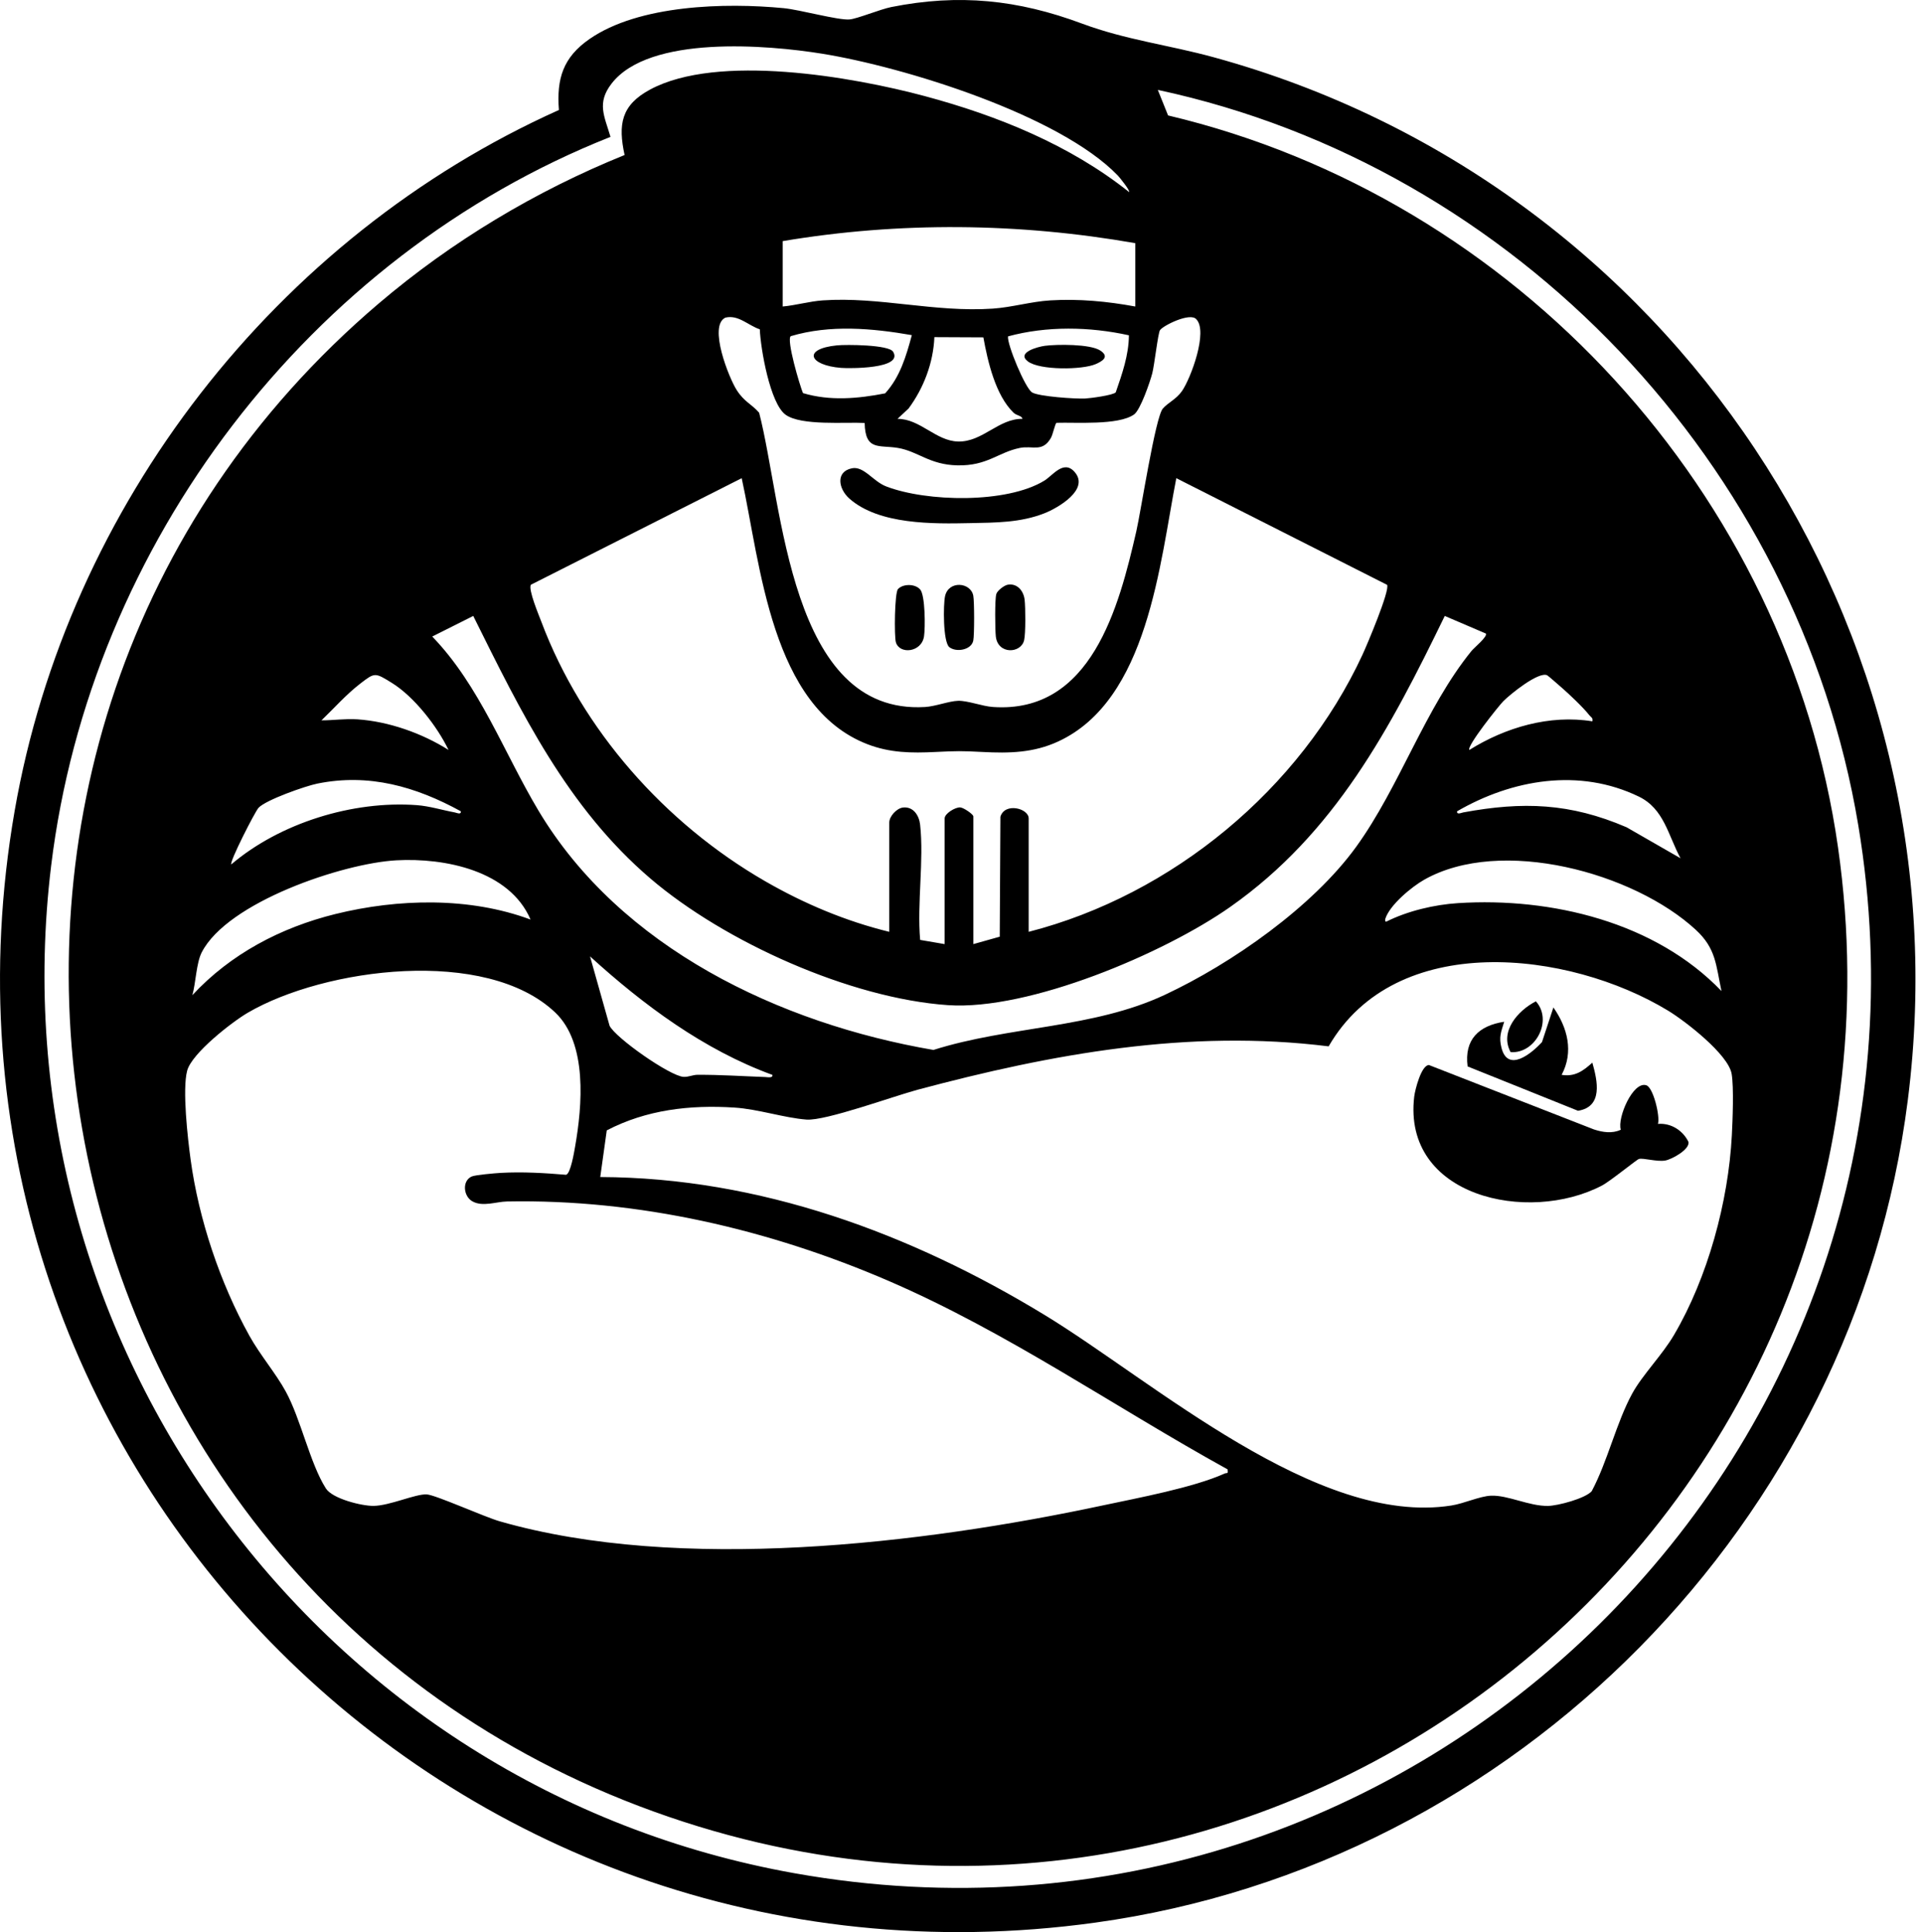 <svg width="206" height="207" viewBox="0 0 206 207" fill="none" xmlns="http://www.w3.org/2000/svg">
<g clip-path="url(#clip0_1221_75615)">
<path d="M59.873 11.784C59.609 8.414 60.332 6.141 63.131 4.193C68.439 0.5 77.707 0.272 83.954 0.875C85.695 1.043 89.746 2.174 90.988 2.084C91.803 2.027 94.287 0.993 95.476 0.756C102.73 -0.692 109.034 -0.033 115.899 2.523C120.636 4.287 125.167 4.804 130.053 6.145C179.091 19.602 210.784 67.357 204.372 117.868C198.653 162.934 162.498 199.748 117.302 205.988C47.917 215.567 -10.406 155.789 1.569 86.875C7.258 54.137 29.558 25.396 59.873 11.784ZM120.953 20.577C121.091 20.43 119.926 18.995 119.757 18.817C113.512 12.328 96.898 7.18 88.064 5.753C82.259 4.817 69.54 3.717 65.505 8.968C63.902 11.052 64.753 12.451 65.399 14.664C33.111 27.456 9.67 58.283 5.48 92.746C-0.75 143.985 34.269 191.631 85.121 200.695C151.942 212.606 210.182 155.103 199.064 88.402C192.643 49.885 162.342 17.846 124.03 9.632L125.129 12.367C162.383 21.202 191.502 52.916 196.896 90.785C207.14 162.682 136.79 219.527 68.419 193.485C1.345 167.935 -14.224 79.145 40.582 32.506C48.407 25.846 57.376 20.463 66.909 16.608C66.197 13.321 66.54 11.263 69.644 9.593C76.878 5.698 91.326 8.217 99.088 10.303C106.891 12.402 114.605 15.525 120.953 20.575V20.577ZM121.614 26.052C109.114 23.864 96.36 23.733 83.846 25.832V32.839C85.253 32.712 86.721 32.282 88.13 32.184C94.177 31.763 100.11 33.49 106.362 33.065C108.395 32.927 110.454 32.309 112.503 32.184C115.563 31.997 118.618 32.287 121.614 32.839V26.052ZM81.395 35.281C80.153 34.875 79.098 33.689 77.7 34.033C75.856 34.914 78.091 40.505 78.922 41.796C79.753 43.087 80.47 43.24 81.323 44.22C83.87 54.036 84.538 76.627 99.103 75.746C100.213 75.678 101.671 75.11 102.629 75.084C103.682 75.056 105.21 75.665 106.357 75.744C116.917 76.482 119.869 65.009 121.727 56.92C122.219 54.777 123.764 44.689 124.569 43.771C125.136 43.124 126.02 42.771 126.628 41.884C127.574 40.51 129.435 35.491 128.149 34.2C127.494 33.442 124.619 34.866 124.265 35.368C124.05 35.673 123.665 39.122 123.432 40.01C123.199 40.898 122.171 43.928 121.478 44.411C119.783 45.594 115.233 45.228 113.182 45.298C113.033 45.338 112.793 46.547 112.576 46.922C111.659 48.498 110.63 47.711 109.254 47.989C106.904 48.465 105.775 49.925 102.559 49.857C99.576 49.795 98.343 48.355 96.197 47.992C94.164 47.648 92.689 48.344 92.625 45.314C90.566 45.202 85.851 45.636 84.167 44.441C82.483 43.247 81.474 37.312 81.393 35.274L81.395 35.281ZM97.681 35.905C93.428 35.164 88.913 34.763 84.712 36.015C84.217 36.379 85.681 41.316 86.018 42.116C88.906 42.982 91.911 42.712 94.823 42.142C96.424 40.383 97.074 38.147 97.679 35.905H97.681ZM120.933 35.923C116.737 34.993 112.116 34.91 107.984 36.039C107.858 36.858 109.828 41.605 110.564 42.046C111.301 42.486 115.22 42.747 116.242 42.697C116.794 42.67 119.262 42.344 119.526 42.031C120.205 40.062 120.922 38.038 120.933 35.92V35.923ZM105.344 36.144L100.095 36.12C99.98 38.866 98.956 41.566 97.332 43.764L96.144 44.875C98.567 44.867 100.251 47.242 102.62 47.303C105.262 47.374 106.948 44.838 109.536 44.875C109.43 44.498 108.929 44.56 108.564 44.205C106.627 42.318 105.805 38.699 105.342 36.142L105.344 36.144ZM95.263 99.834V88.12C95.263 87.467 96.048 86.59 96.745 86.515C97.844 86.397 98.457 87.372 98.565 88.335C98.993 92.178 98.224 96.772 98.571 100.699L101.194 101.149V87.684C101.194 87.166 102.299 86.489 102.847 86.502C103.22 86.513 104.269 87.247 104.269 87.464V101.149L107.096 100.355L107.168 87.51C107.628 85.941 110.197 86.599 110.197 87.684V99.834C125.597 95.88 139.294 84.528 145.959 70.138C146.414 69.156 148.926 63.232 148.588 62.656L126.011 51.231C124.23 60.354 122.99 74.996 113.352 79.443C110.725 80.655 108.127 80.716 105.262 80.565C103.025 80.447 102.442 80.456 100.205 80.565C97.635 80.692 95.338 80.666 92.922 79.733C82.589 75.737 81.481 60.499 79.454 51.231L56.873 62.647C56.558 63.144 57.728 65.908 57.991 66.611C62.352 78.212 71.24 88.221 81.945 94.399C86.101 96.798 90.594 98.696 95.267 99.834H95.263ZM159.163 67.872L154.769 65.991C148.915 78.041 143.022 89.266 131.785 97.167C124.707 102.144 110.226 108.285 101.552 107.688C91.076 106.967 77.619 100.91 69.69 94.136C60.761 86.509 55.822 76.307 50.696 65.991L46.304 68.196C51.384 73.454 53.969 80.629 57.681 86.844C66.47 101.556 83.521 109.659 99.993 112.488C108.133 109.913 117.064 110.196 124.771 106.588C131.957 103.226 140.637 97.153 145.293 90.706C149.948 84.258 152.652 75.88 157.638 69.734C157.912 69.395 159.398 68.189 159.167 67.869L159.163 67.872ZM48.049 80.348C46.842 77.828 44.361 74.635 41.974 73.162C40.184 72.058 40.167 72.022 38.606 73.23C37.045 74.438 35.808 75.864 34.438 77.175C35.713 77.179 36.986 76.982 38.276 77.067C41.642 77.291 45.218 78.56 48.049 80.348ZM170.58 77.28C170.679 76.901 170.422 76.842 170.253 76.623C169.646 75.834 168.079 74.35 167.29 73.666C167.048 73.458 165.834 72.388 165.742 72.347C164.801 71.922 161.788 74.378 161.051 75.115C160.563 75.601 157.07 79.989 157.407 80.346C161.262 77.935 166.008 76.537 170.578 77.28H170.58ZM49.368 86.919C44.55 84.276 39.529 82.827 33.99 83.954C32.728 84.21 28.49 85.694 27.697 86.544C27.319 86.949 24.562 92.347 24.777 92.608C29.994 88.17 37.791 85.757 44.644 86.261C46.016 86.362 47.357 86.789 48.698 87.037C48.924 87.079 49.416 87.324 49.366 86.916L49.368 86.919ZM180.023 91.948C178.689 89.481 178.265 86.656 175.559 85.345C169.195 82.262 162.014 83.489 156.09 86.919C156.04 87.326 156.532 87.081 156.758 87.039C163.133 85.86 168.193 86.029 174.242 88.63L180.023 91.951V91.948ZM56.835 98.519C54.582 93.268 47.654 91.887 42.455 92.172C36.735 92.487 24.362 96.645 21.608 102.038C21.023 103.185 20.975 105.33 20.605 106.621C24.692 102.207 30.09 99.369 35.929 97.927C42.648 96.268 50.307 96.086 56.835 98.519ZM184.413 106.183C183.815 103.404 183.842 101.633 181.665 99.621C175.014 93.478 160.796 89.603 152.573 94.247C151.226 95.008 148.896 96.936 148.408 98.416C148.361 98.558 148.364 98.786 148.513 98.738C150.797 97.596 153.646 96.921 156.191 96.759C166.217 96.123 177.331 98.799 184.415 106.183H184.413ZM82.745 115.162C75.381 112.468 68.947 107.686 63.205 102.461L65.3 109.895C65.916 111.177 71.743 115.276 73.22 115.372C73.739 115.405 74.207 115.153 74.722 115.151C77.168 115.14 79.549 115.302 81.969 115.39C82.21 115.398 82.804 115.528 82.745 115.164V115.162ZM170.514 159.756C172.22 156.554 173.143 152.43 174.851 149.3C175.937 147.31 178.05 145.195 179.322 143.03C182.936 136.889 185.154 128.745 185.523 121.625C185.607 120.029 185.745 116.503 185.503 115.059C185.152 112.959 180.505 109.378 178.691 108.278C168.044 101.811 149.513 99.654 142.33 112.104C127.341 110.231 112.692 112.904 98.292 116.753C95.731 117.437 88.438 120.104 86.4 119.95C84.002 119.768 81.232 118.828 78.685 118.664C73.921 118.355 69.25 118.89 64.999 121.105L64.302 126.104C81.393 126.168 97.556 132.142 111.936 140.902C123.58 147.994 141.079 163.567 155.483 161.295C156.835 161.082 158.523 160.295 159.713 160.245C161.533 160.166 163.803 161.374 165.83 161.339C166.887 161.321 169.806 160.552 170.519 159.756H170.514ZM131.495 157.418C119.375 150.729 107.966 142.747 95.193 137.233C82.419 131.719 68.378 128.449 54.301 128.723C53.145 128.745 51.709 129.328 50.603 128.708C49.641 128.169 49.478 126.523 50.522 126.05C50.905 125.876 53.041 125.694 53.644 125.659C55.96 125.528 58.347 125.67 60.647 125.865C61.133 125.703 61.502 123.439 61.603 122.867C62.381 118.467 62.95 111.776 59.477 108.475C52.052 101.423 34.77 103.702 26.551 108.497C24.848 109.49 20.542 112.847 20.049 114.712C19.515 116.737 20.111 121.96 20.416 124.211C21.289 130.637 23.575 137.446 26.716 143.109C27.859 145.169 29.543 147.128 30.609 149.079C32.234 152.053 33.203 156.776 34.907 159.462C35.608 160.569 38.727 161.345 40.004 161.336C41.749 161.323 44.512 160.037 45.717 160.107C46.675 160.162 51.896 162.522 53.545 162.993C72.783 168.512 98.736 165.428 118.146 161.284C121.885 160.486 127.824 159.386 131.192 157.869C131.449 157.753 131.59 157.972 131.499 157.413L131.495 157.418Z" fill="black"/>
<path d="M173.627 121.039C173.225 119.797 174.924 115.801 176.366 116.275C177.115 116.52 177.85 119.612 177.608 120.412C179.001 120.298 180.265 121.101 180.87 122.328C181.068 123.134 179.078 124.226 178.364 124.34C177.456 124.484 176.043 124.039 175.57 124.167C175.333 124.23 172.493 126.555 171.605 127.018C163.693 131.156 150.223 128.225 151.498 117.48C151.584 116.757 152.261 114.094 153.079 114.105L170.752 121.006C171.677 121.309 172.704 121.471 173.623 121.039H173.627Z" fill="black"/>
<path d="M167.287 115.157C168.707 115.387 169.6 114.736 170.578 113.847C171.143 115.83 171.73 118.574 169.044 119.006L157.216 114.254C156.844 111.368 158.416 109.884 161.135 109.468C160.805 110.564 160.544 111.096 160.849 112.275C161.535 114.925 164.034 112.906 165.186 111.644L166.406 107.938C167.925 110.099 168.602 112.698 167.287 115.159V115.157Z" fill="black"/>
<path d="M161.825 112.722C160.62 110.517 162.603 108.266 164.529 107.28C166.375 109.323 164.489 112.915 161.825 112.722Z" fill="black"/>
<path d="M91.254 50.172C92.537 49.909 93.518 51.568 94.927 52.112C99.251 53.782 107.85 53.972 111.885 51.489C112.787 50.935 113.952 49.212 115.13 50.58C116.741 52.451 113.33 54.422 111.883 54.991C109.314 56.004 106.649 55.989 103.941 56.045C100.002 56.129 94.166 56.232 90.988 53.416C89.816 52.377 89.493 50.534 91.254 50.174V50.172Z" fill="black"/>
<path d="M101.695 69.333C101.013 68.785 101.038 64.761 101.24 63.863C101.622 62.162 103.99 62.377 104.262 63.821C104.381 64.454 104.383 68 104.262 68.627C104.067 69.642 102.427 69.92 101.695 69.333Z" fill="black"/>
<path d="M107.942 62.647C108.953 62.465 109.648 63.282 109.762 64.251C109.856 65.073 109.881 67.852 109.709 68.588C109.377 70.028 106.904 70.144 106.678 68.2C106.594 67.477 106.561 64.209 106.728 63.644C106.836 63.273 107.57 62.715 107.944 62.647H107.942Z" fill="black"/>
<path d="M96.2 63.107C96.747 62.531 98.017 62.531 98.569 63.149C99.121 63.767 99.127 67.278 98.985 68.183C98.71 69.916 96.353 70.135 95.969 68.805C95.784 68.165 95.83 63.493 96.2 63.105V63.107Z" fill="black"/>
<path d="M111.899 37.053C113.213 36.876 116.794 36.847 117.869 37.557C118.878 38.223 118.111 38.688 117.374 39.01C115.948 39.633 111.38 39.683 110.114 38.723C108.848 37.763 111.195 37.15 111.899 37.055V37.053Z" fill="black"/>
<path d="M95.672 37.682C96.815 39.545 90.942 39.482 90.095 39.414C86.679 39.142 85.906 37.376 89.667 37.001C90.629 36.904 95.208 36.924 95.672 37.682Z" fill="black"/>
</g>
<defs>
<clipPath id="clip0_1221_75615">
<rect width="205.192" height="207" fill="white"/>
</clipPath>
</defs>
</svg>
